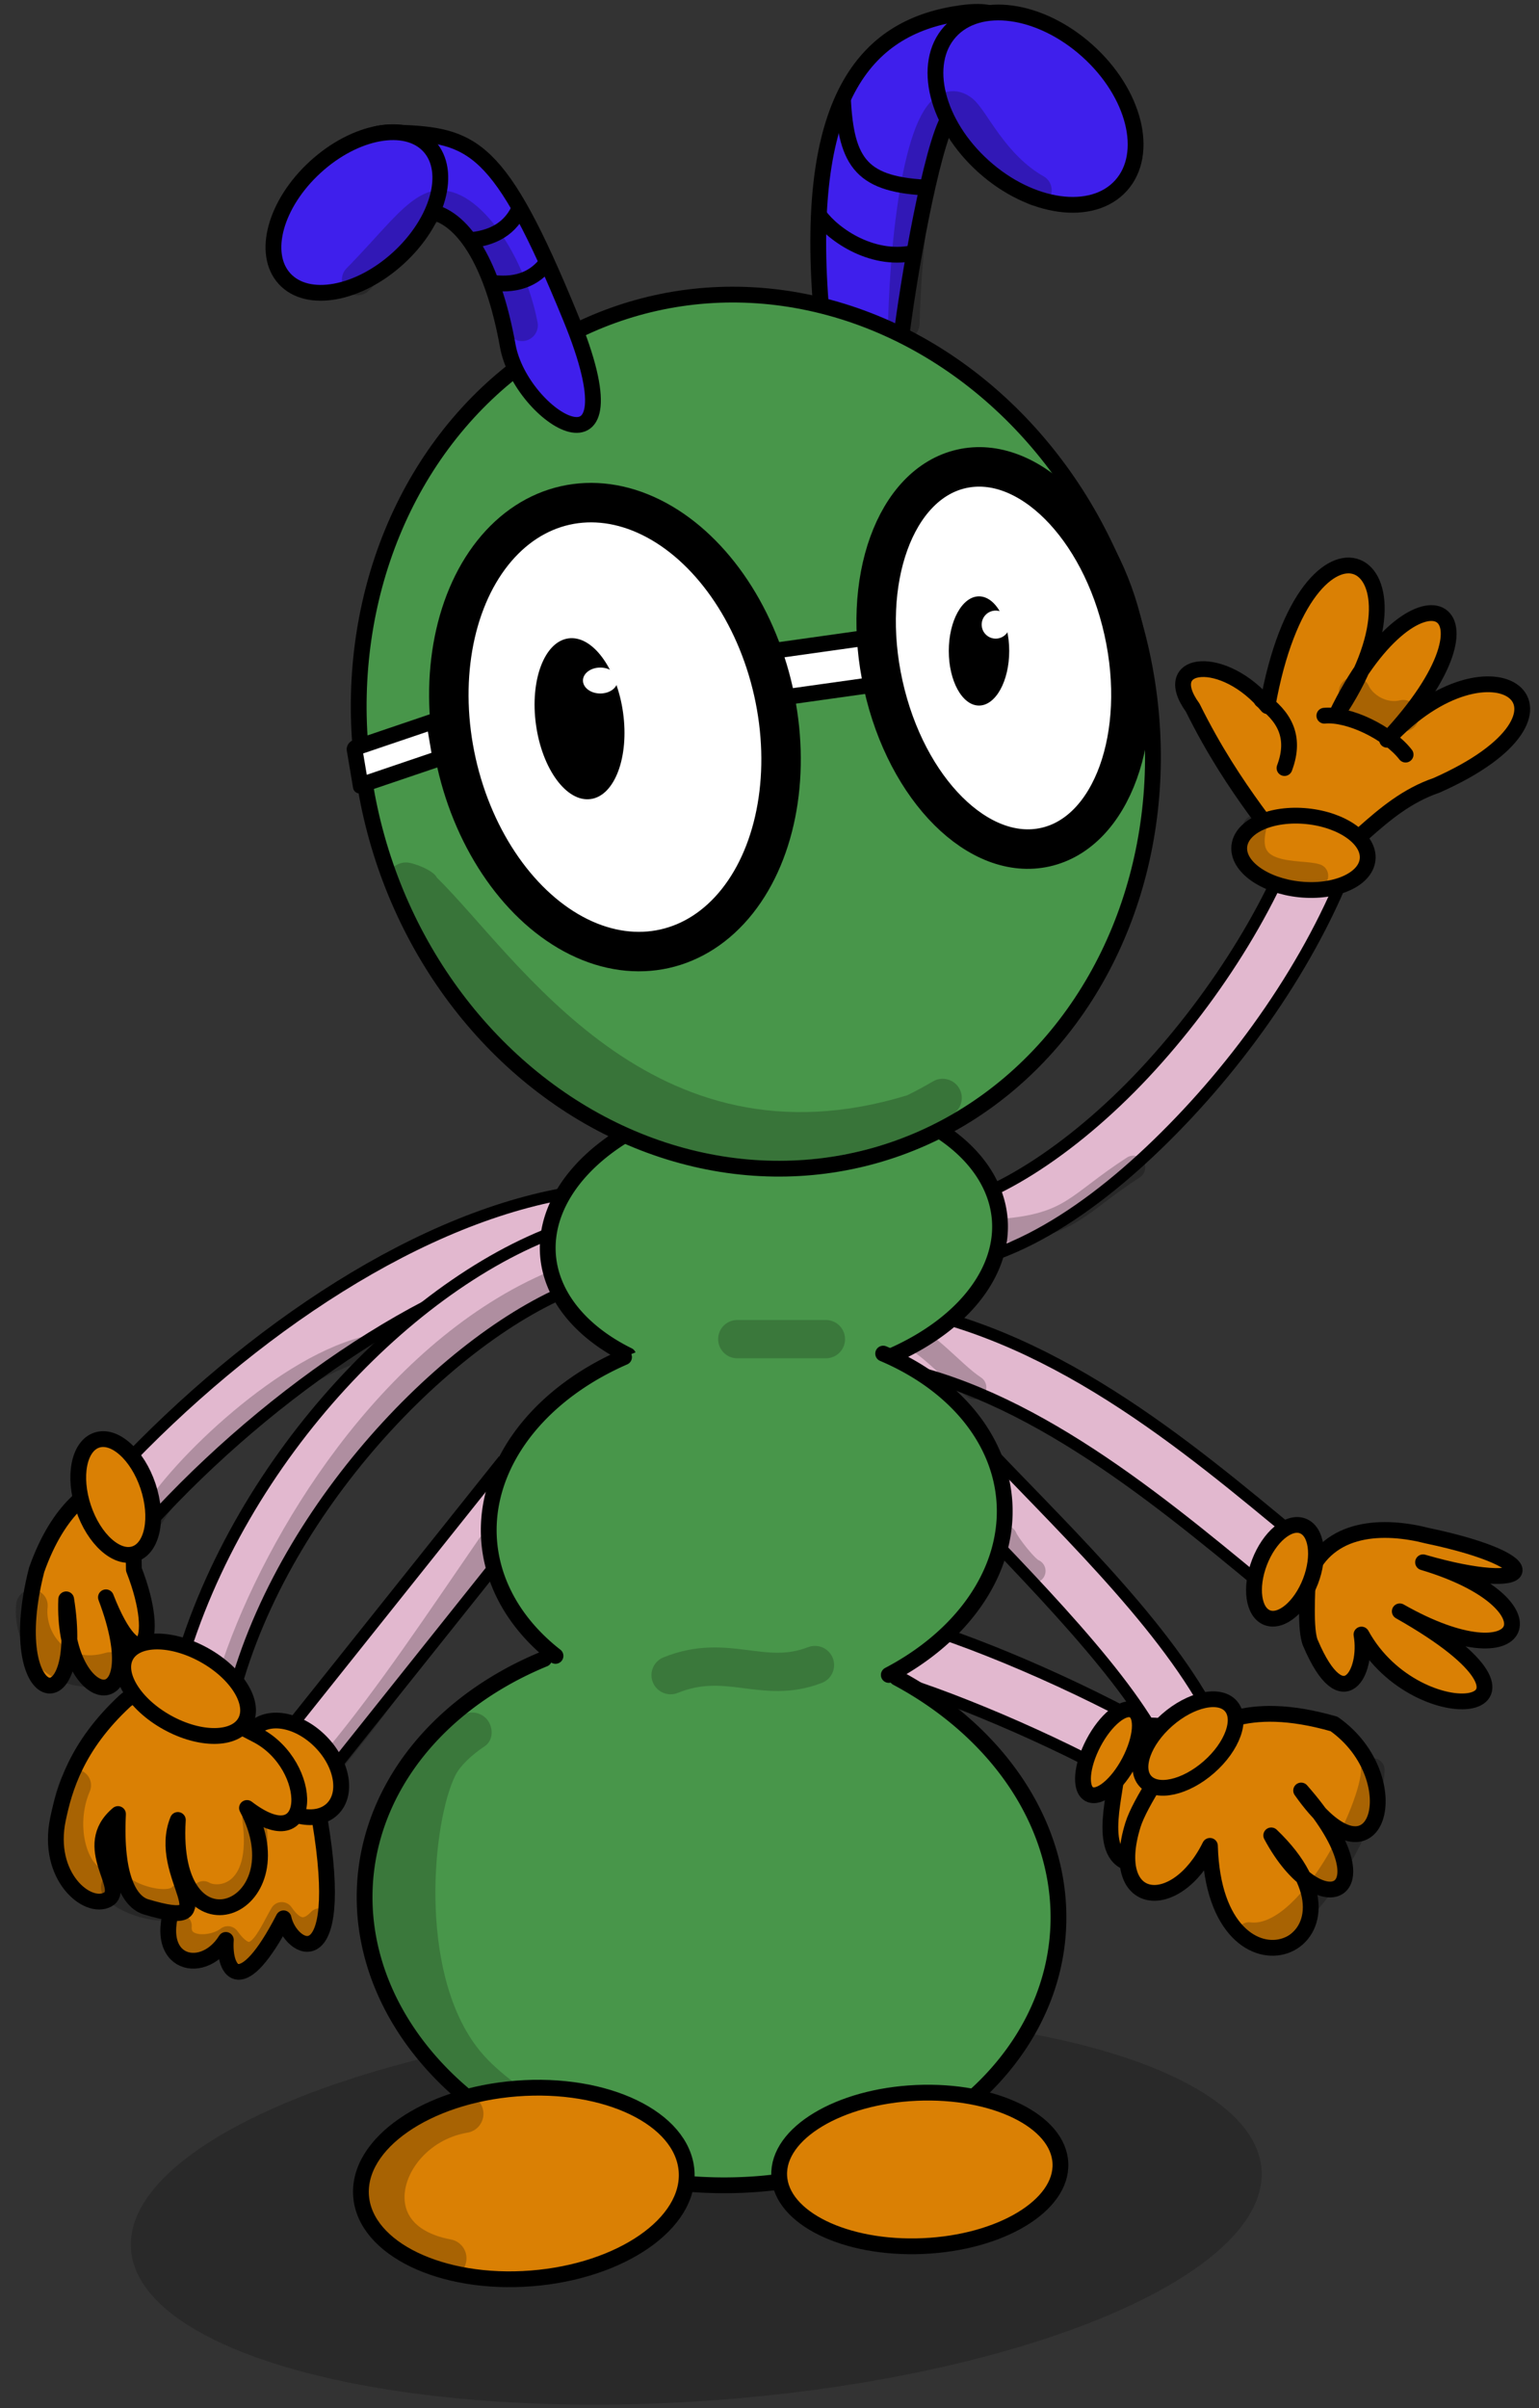 <?xml version="1.0" encoding="UTF-8" standalone="no"?>
<svg
   xmlns:dc="http://purl.org/dc/elements/1.1/"
   xmlns:cc="http://creativecommons.org/ns#"
   xmlns:rdf="http://www.w3.org/1999/02/22-rdf-syntax-ns#"
   xmlns:svg="http://www.w3.org/2000/svg"
   xmlns="http://www.w3.org/2000/svg"
   id="svg111"
   viewBox="0 0 390 610"
   height="610"
   width="390"
   version="1.1">
  <rect x="0" y="0" width="390" height="610" fill="#333333" stroke="none"/>
  <defs
     id="defs2" />
  <ellipse
     style="fill:#000000;fill-opacity:0.2;stroke:none;stroke-width:4;stroke-linejoin:round;stroke-opacity:1"
     id="shadow"
     cx="136.744"
     cy="570.653"
     rx="143.6"
     ry="48.544"
     transform="rotate(-4.023)" />
  <g
     id="arms">
    <g
       id="upperdexter">
      <path
         style="color:#000000;font-style:normal;font-variant:normal;font-weight:normal;font-stretch:normal;font-size:medium;line-height:normal;font-family:sans-serif;font-variant-ligatures:normal;font-variant-position:normal;font-variant-caps:normal;font-variant-numeric:normal;font-variant-alternates:normal;font-variant-east-asian:normal;font-feature-settings:normal;font-variation-settings:normal;text-indent:0;text-align:start;text-decoration:none;text-decoration-line:none;text-decoration-style:solid;text-decoration-color:#000000;letter-spacing:normal;word-spacing:normal;text-transform:none;writing-mode:lr-tb;direction:ltr;text-orientation:mixed;dominant-baseline:auto;baseline-shift:baseline;text-anchor:start;white-space:normal;shape-padding:0;shape-margin:0;inline-size:0;clip-rule:nonzero;display:inline;overflow:visible;visibility:visible;isolation:auto;mix-blend-mode:normal;color-interpolation:sRGB;color-interpolation-filters:linearRGB;solid-color:#000000;solid-opacity:1;vector-effect:none;fill:#e2b8cf;fill-opacity:1;fill-rule:nonzero;stroke:#000000;stroke-width:3;stroke-linecap:butt;stroke-linejoin:miter;stroke-miterlimit:4;stroke-dasharray:none;stroke-dashoffset:0;stroke-opacity:1;color-rendering:auto;image-rendering:auto;shape-rendering:auto;text-rendering:auto;enable-background:accumulate;stop-color:#000000"
         d="m 146.634,301.781 c -39.425,5.669 -83.284,35.133 -116.895,70.924 l 10.936,10.268 C 72.564,349.015 115.273,321.445 148.768,316.629 Z"
         id="upperdexterArm" />
      <path
         id="upperdexterShadow"
         d="m 94.643,341.06 c -21.832,4.292 -49.333,31.503 -56.052,43.049"
         style="fill:none;fill-opacity:1;stroke:#000000;stroke-width:6;stroke-linecap:round;stroke-linejoin:round;stroke-miterlimit:4;stroke-dasharray:none;stroke-opacity:0.23" />
    </g>
    <g
       id="middledexter">
      <path
         style="color:#000000;font-style:normal;font-variant:normal;font-weight:normal;font-stretch:normal;font-size:medium;line-height:normal;font-family:sans-serif;font-variant-ligatures:normal;font-variant-position:normal;font-variant-caps:normal;font-variant-numeric:normal;font-variant-alternates:normal;font-variant-east-asian:normal;font-feature-settings:normal;font-variation-settings:normal;text-indent:0;text-align:start;text-decoration:none;text-decoration-line:none;text-decoration-style:solid;text-decoration-color:#000000;letter-spacing:normal;word-spacing:normal;text-transform:none;writing-mode:lr-tb;direction:ltr;text-orientation:mixed;dominant-baseline:auto;baseline-shift:baseline;text-anchor:start;white-space:normal;shape-padding:0;shape-margin:0;inline-size:0;clip-rule:nonzero;display:inline;overflow:visible;visibility:visible;isolation:auto;mix-blend-mode:normal;color-interpolation:sRGB;color-interpolation-filters:linearRGB;solid-color:#000000;solid-opacity:1;vector-effect:none;fill:#e2b8cf;fill-opacity:1;fill-rule:nonzero;stroke:#000000;stroke-width:3;stroke-linecap:butt;stroke-linejoin:miter;stroke-miterlimit:4;stroke-dasharray:none;stroke-dashoffset:0;stroke-opacity:1;color-rendering:auto;image-rendering:auto;shape-rendering:auto;text-rendering:auto;enable-background:accumulate;stop-color:#000000"
         d="M 145.446,310.299 C 106.075,322.596 60.758,368.633 45.356,422.844 l 14.43,4.1 c 13.821,-48.647 58.298,-92.383 90.131,-102.326 z"
         id="middledexterArm" />
      <path
         style="fill:none;fill-opacity:1;stroke:#000000;stroke-width:6;stroke-linecap:round;stroke-linejoin:round;stroke-miterlimit:4;stroke-dasharray:none;stroke-opacity:0.23"
         d="m 138.784,325.525 c -40.204,17.894 -68.57,64.058 -79.543,96.284"
         id="middledexterShadow" />
    </g>
    <g
       id="lowerdexter">
      <path
         style="color:#000000;font-style:normal;font-variant:normal;font-weight:normal;font-stretch:normal;font-size:medium;line-height:normal;font-family:sans-serif;font-variant-ligatures:normal;font-variant-position:normal;font-variant-caps:normal;font-variant-numeric:normal;font-variant-alternates:normal;font-variant-east-asian:normal;font-feature-settings:normal;font-variation-settings:normal;text-indent:0;text-align:start;text-decoration:none;text-decoration-line:none;text-decoration-style:solid;text-decoration-color:#000000;letter-spacing:normal;word-spacing:normal;text-transform:none;writing-mode:lr-tb;direction:ltr;text-orientation:mixed;dominant-baseline:auto;baseline-shift:baseline;text-anchor:start;white-space:normal;shape-padding:0;shape-margin:0;inline-size:0;clip-rule:nonzero;display:inline;overflow:visible;visibility:visible;isolation:auto;mix-blend-mode:normal;color-interpolation:sRGB;color-interpolation-filters:linearRGB;solid-color:#000000;solid-opacity:1;vector-effect:none;fill:#e2b8cf;fill-opacity:1;fill-rule:nonzero;stroke:#000000;stroke-width:3;stroke-linecap:butt;stroke-linejoin:miter;stroke-miterlimit:4;stroke-dasharray:none;stroke-dashoffset:0;stroke-opacity:1;color-rendering:auto;image-rendering:auto;shape-rendering:auto;text-rendering:auto;enable-background:accumulate;stop-color:#000000"
         d="m 126.686,370.996 -54.035,67.728 11.791,9.273 54.035,-67.73 z"
         id="lowerdexterArm" />
      <path
         id="lowerdexterShadow"
         d="m 123.919,391.387 c -12.824,18.621 -25.498,37.763 -39.002,54.005"
         style="fill:none;fill-opacity:1;stroke:#000000;stroke-width:6;stroke-linecap:round;stroke-linejoin:round;stroke-miterlimit:4;stroke-dasharray:none;stroke-opacity:0.23" />
    </g>
    <path
       id="tail"
       d="m 223.854,409.308 -3.373,14.615 c 13.91,3.212 41.556,14.443 62.35,25.779 l 7.18,-13.17 c -21.962,-11.973 -49.275,-23.327 -66.156,-27.225 z"
       style="color:#000000;font-style:normal;font-variant:normal;font-weight:normal;font-stretch:normal;font-size:medium;line-height:normal;font-family:sans-serif;font-variant-ligatures:normal;font-variant-position:normal;font-variant-caps:normal;font-variant-numeric:normal;font-variant-alternates:normal;font-variant-east-asian:normal;font-feature-settings:normal;font-variation-settings:normal;text-indent:0;text-align:start;text-decoration:none;text-decoration-line:none;text-decoration-style:solid;text-decoration-color:#000000;letter-spacing:normal;word-spacing:normal;text-transform:none;writing-mode:lr-tb;direction:ltr;text-orientation:mixed;dominant-baseline:auto;baseline-shift:baseline;text-anchor:start;white-space:normal;shape-padding:0;shape-margin:0;inline-size:0;clip-rule:nonzero;display:inline;overflow:visible;visibility:visible;isolation:auto;mix-blend-mode:normal;color-interpolation:sRGB;color-interpolation-filters:linearRGB;solid-color:#000000;solid-opacity:1;vector-effect:none;fill:#e2b8cf;fill-opacity:1;fill-rule:nonzero;stroke:#000000;stroke-width:3;stroke-linecap:butt;stroke-linejoin:miter;stroke-miterlimit:4;stroke-dasharray:none;stroke-dashoffset:0;stroke-opacity:1;color-rendering:auto;image-rendering:auto;shape-rendering:auto;text-rendering:auto;enable-background:accumulate;stop-color:#000000" />
    <g
       id="lowersinister">
      <path
         style="color:#000000;font-style:normal;font-variant:normal;font-weight:normal;font-stretch:normal;font-size:medium;line-height:normal;font-family:sans-serif;font-variant-ligatures:normal;font-variant-position:normal;font-variant-caps:normal;font-variant-numeric:normal;font-variant-alternates:normal;font-variant-east-asian:normal;font-feature-settings:normal;font-variation-settings:normal;text-indent:0;text-align:start;text-decoration:none;text-decoration-line:none;text-decoration-style:solid;text-decoration-color:#000000;letter-spacing:normal;word-spacing:normal;text-transform:none;writing-mode:lr-tb;direction:ltr;text-orientation:mixed;dominant-baseline:auto;baseline-shift:baseline;text-anchor:start;white-space:normal;shape-padding:0;shape-margin:0;inline-size:0;clip-rule:nonzero;display:inline;overflow:visible;visibility:visible;isolation:auto;mix-blend-mode:normal;color-interpolation:sRGB;color-interpolation-filters:linearRGB;solid-color:#000000;solid-opacity:1;vector-effect:none;fill:#e2b8cf;fill-opacity:1;fill-rule:nonzero;stroke:#000000;stroke-width:3;stroke-linecap:butt;stroke-linejoin:miter;stroke-miterlimit:4;stroke-dasharray:none;stroke-dashoffset:0;stroke-opacity:1;color-rendering:auto;image-rendering:auto;shape-rendering:auto;text-rendering:auto;enable-background:accumulate;stop-color:#000000"
         d="m 247.991,364.545 -10.939,10.264 c 19.447,20.726 45.819,46.306 56.465,66.238 l 13.23,-7.066 c -12.832,-24.026 -39.814,-49.249 -58.756,-69.436 z"
         id="lowersinisterArm" />
      <path
         style="fill:none;fill-opacity:1;stroke:#000000;stroke-width:6;stroke-linecap:round;stroke-linejoin:round;stroke-miterlimit:4;stroke-dasharray:none;stroke-opacity:0.23"
         d="m 254.765,389.436 c 0.571,1.562 5.469,7.932 7.19,8.499"
         id="lowersinisterShadow" />
    </g>
    <g
       id="middlesinister">
      <path
         style="color:#000000;font-style:normal;font-variant:normal;font-weight:normal;font-stretch:normal;font-size:medium;line-height:normal;font-family:sans-serif;font-variant-ligatures:normal;font-variant-position:normal;font-variant-caps:normal;font-variant-numeric:normal;font-variant-alternates:normal;font-variant-east-asian:normal;font-feature-settings:normal;font-variation-settings:normal;text-indent:0;text-align:start;text-decoration:none;text-decoration-line:none;text-decoration-style:solid;text-decoration-color:#000000;letter-spacing:normal;word-spacing:normal;text-transform:none;writing-mode:lr-tb;direction:ltr;text-orientation:mixed;dominant-baseline:auto;baseline-shift:baseline;text-anchor:start;white-space:normal;shape-padding:0;shape-margin:0;inline-size:0;clip-rule:nonzero;display:inline;overflow:visible;visibility:visible;isolation:auto;mix-blend-mode:normal;color-interpolation:sRGB;color-interpolation-filters:linearRGB;solid-color:#000000;solid-opacity:1;vector-effect:none;fill:#e2b8cf;fill-opacity:1;fill-rule:nonzero;stroke:#000000;stroke-width:3;stroke-linecap:butt;stroke-linejoin:miter;stroke-miterlimit:4;stroke-dasharray:none;stroke-dashoffset:0;stroke-opacity:1;color-rendering:auto;image-rendering:auto;shape-rendering:auto;text-rendering:auto;enable-background:accumulate;stop-color:#000000"
         d="m 222.905,330.416 -2.012,14.865 c 36.692,4.966 70.447,32.668 98.568,55.947 l 9.564,-11.555 C 300.962,366.442 265.556,336.189 222.905,330.416 Z"
         id="middlesinisterArm" />
      <path
         id="middlesinisterShadow"
         d="m 227.271,337.555 c 6.186,0.084 13.753,10.029 19.678,13.875"
         style="fill:none;fill-opacity:1;stroke:#000000;stroke-width:6;stroke-linecap:round;stroke-linejoin:round;stroke-miterlimit:4;stroke-dasharray:none;stroke-opacity:0.23" />
    </g>
    <g
       id="uppersinister">
      <path
         style="color:#000000;font-style:normal;font-variant:normal;font-weight:normal;font-stretch:normal;font-size:medium;line-height:normal;font-family:sans-serif;font-variant-ligatures:normal;font-variant-position:normal;font-variant-caps:normal;font-variant-numeric:normal;font-variant-alternates:normal;font-variant-east-asian:normal;font-feature-settings:normal;font-variation-settings:normal;text-indent:0;text-align:start;text-decoration:none;text-decoration-line:none;text-decoration-style:solid;text-decoration-color:#000000;letter-spacing:normal;word-spacing:normal;text-transform:none;writing-mode:lr-tb;direction:ltr;text-orientation:mixed;dominant-baseline:auto;baseline-shift:baseline;text-anchor:start;white-space:normal;shape-padding:0;shape-margin:0;inline-size:0;clip-rule:nonzero;display:inline;overflow:visible;visibility:visible;isolation:auto;mix-blend-mode:normal;color-interpolation:sRGB;color-interpolation-filters:linearRGB;solid-color:#000000;solid-opacity:1;vector-effect:none;fill:#e2b8cf;fill-opacity:1;fill-rule:nonzero;stroke:#000000;stroke-width:3;stroke-linecap:butt;stroke-linejoin:miter;stroke-miterlimit:4;stroke-dasharray:none;stroke-dashoffset:0;stroke-opacity:1;color-rendering:auto;image-rendering:auto;shape-rendering:auto;text-rendering:auto;enable-background:accumulate;stop-color:#000000"
         d="m 330.969,203.906 c -6.43,22.327 -22.38,48.052 -40.969,67.93 -18.589,19.877 -40.137,33.455 -54.639,34.363 l 0.938,14.971 c 21.904,-1.371 44.627,-17.672 64.656,-39.09 20.03,-21.418 37.05,-48.404 44.428,-74.023 z"
         id="uppersinisterArm" />
      <path
         style="fill:none;fill-opacity:1;stroke:#000000;stroke-width:6;stroke-linecap:round;stroke-linejoin:round;stroke-miterlimit:4;stroke-dasharray:none;stroke-opacity:0.23"
         d="m 253.749,311.758 c 17.911,-1.453 19.021,-6.706 33.457,-16.025"
         id="uppersinisterShadow" />
    </g>
  </g>
  <g
     id="hands">
    <g
       id="tailhand">
      <path
         id="tailGlove"
         d="m 282.77,450.834 c -0.631,6.127 -5.475,23.313 7.678,21.208 13.153,-2.105 25.309,-35.778 0.057,-34.952 -7.28,0.238 -7.104,7.617 -7.735,13.744 z"
         style="fill:#da8004;fill-opacity:1;stroke:#000000;stroke-width:4;stroke-linecap:round;stroke-linejoin:round;stroke-opacity:1" />
      <ellipse
         transform="matrix(0.465,-0.885,0.888,0.459,0,0)"
         ry="5.13"
         rx="12.012"
         cy="455.965"
         cx="-265.055"
         id="tailCuff"
         style="fill:#da8004;fill-opacity:1;stroke:#000000;stroke-width:4;stroke-linecap:round;stroke-linejoin:round;stroke-miterlimit:4;stroke-dasharray:none;stroke-opacity:1" />
    </g>
    <g
       id="midsinister">
      <path
         id="midsinisterGlove"
         d="m 331.405,399.314 c -0.026,3.198 -0.789,13.764 0.719,16.963 8.146,19.136 14.588,7.331 12.885,-2.234 14.209,25.894 56.573,20.623 9.711,-5.881 32.319,18.386 40.789,-2.007 5.899,-12.421 28.679,8.32 32.764,-0.086 1.1,-6.735 -11.051,-2.822 -25.015,-2.571 -30.314,10.307 z"
         style="fill:#da8004;fill-opacity:1;stroke:#000000;stroke-width:4;stroke-linecap:round;stroke-linejoin:round;stroke-opacity:1" />
      <ellipse
         transform="matrix(0.359,-0.933,0.937,0.35,0,0)"
         ry="6.894"
         rx="12.465"
         cy="446.809"
         cx="-259.128"
         id="midsinisterCuff"
         style="fill:#da8004;fill-opacity:1;stroke:#000000;stroke-width:4;stroke-linecap:round;stroke-linejoin:round;stroke-miterlimit:4;stroke-dasharray:none;stroke-opacity:1" />
    </g>
    <g
       id="updexter">
      <path
         id="updexterGlove"
         d="m 28.102,375.336 c -4.781,1.47 -13.141,6.287 -18.816,22.322 -8.993,35.133 12.676,40.011 7.487,7.463 -1.125,27.97 22.278,31.739 10.074,-0.51 8.192,20.972 14.484,11.846 7.075,-7.052 -0.091,-12.759 -0.583,-16.242 -5.819,-22.222 z"
         style="fill:#da8004;fill-opacity:1;stroke:#000000;stroke-width:4;stroke-linecap:round;stroke-linejoin:round;stroke-opacity:1" />
      <ellipse
         style="fill:#da8004;fill-opacity:1;stroke:#000000;stroke-width:4;stroke-linecap:round;stroke-linejoin:round;stroke-miterlimit:4;stroke-dasharray:none;stroke-opacity:1"
         id="updexterCuff"
         cx="368.579"
         cy="92.801"
         rx="15.193"
         ry="8.636"
         transform="matrix(0.318,0.948,-0.947,0.321,0,0)" />
      <path
         id="updexterShadow"
         d="m 8.086,406.67 c -0.998,9.264 7.142,19.584 19.817,15.839"
         style="fill:none;fill-opacity:1;stroke:#000000;stroke-width:8;stroke-linecap:round;stroke-linejoin:round;stroke-miterlimit:4;stroke-dasharray:none;stroke-opacity:0.23" />
    </g>
    <g
       id="lowdexter">
      <path
         id="lowdexterGlove"
         d="m 71.505,442.851 -26.452,36.789 c -8.071,17.727 6.122,21.558 12.175,11.75 -0.573,8.571 4.159,14.818 14.629,-5.467 1.763,8.158 15.922,15.751 9.218,-24.735 z"
         style="fill:#da8004;fill-opacity:1;stroke:#000000;stroke-width:4;stroke-linecap:round;stroke-linejoin:round;stroke-opacity:1" />
      <ellipse
         style="fill:#da8004;fill-opacity:1;stroke:#000000;stroke-width:4;stroke-linecap:round;stroke-linejoin:round;stroke-miterlimit:4;stroke-dasharray:none;stroke-opacity:1"
         id="lowdexterCuff"
         cx="375.988"
         cy="258.501"
         rx="14.22"
         ry="9.809"
         transform="matrix(0.696,0.718,-0.725,0.689,0,0)" />
      <path
         id="lowdexterShadow"
         d="m 45.593,487.832 c -0.485,6.32 8.293,6.08 12.148,3.085 6.871,9.577 10.311,-0.411 13.66,-6.103 1.001,1.331 4.575,6.889 9.56,1.581"
         style="fill:none;fill-opacity:1;stroke:#000000;stroke-width:6;stroke-linecap:round;stroke-linejoin:round;stroke-miterlimit:4;stroke-dasharray:none;stroke-opacity:0.23" />
    </g>
    <g
       id="lowsinister">
      <path
         style="fill:#da8004;fill-opacity:1;stroke:#000000;stroke-width:4;stroke-linecap:round;stroke-linejoin:round;stroke-opacity:1"
         d="m 298.845,441.993 c -2.39,3.75 -9.941,14.457 -11.746,20.271 -6.467,20.835 10.769,22.943 19.513,5.304 1.234,43.221 44.594,25.068 15.535,-2.652 12.481,23.352 30.907,15.121 7.578,-11.367 19.247,27.389 27.933,-3.043 8.336,-16.861 -23.07,-6.61 -31.734,1.17 -39.215,5.304 z"
         id="lowsinisterGlove" />
      <ellipse
         style="fill:#da8004;fill-opacity:1;stroke:#000000;stroke-width:4;stroke-linecap:round;stroke-linejoin:round;stroke-miterlimit:4;stroke-dasharray:none;stroke-opacity:1"
         id="lowsinisterCuff"
         cx="-68.054"
         cy="530.483"
         rx="14.417"
         ry="7.975"
         transform="matrix(0.752,-0.659,0.664,0.748,0,0)" />
      <path
         id="lowsinisterShadow"
         d="m 347.887,448.351 c 0.076,9.212 -16.222,43.506 -31.39,41.568"
         style="fill:none;fill-opacity:1;stroke:#000000;stroke-width:6;stroke-linecap:round;stroke-linejoin:round;stroke-miterlimit:4;stroke-dasharray:none;stroke-opacity:0.23" />
    </g>
    <g
       id="upsinister">
      <path
         style="fill:#da8004;fill-opacity:1;stroke:#000000;stroke-width:4;stroke-linecap:round;stroke-linejoin:round;stroke-opacity:1"
         d="m 329.898,222.059 c -5.611,-10.002 -16.738,-20.779 -27.659,-42.815 -8.716,-11.997 7.927,-13.849 18.945,-0.379 10.033,-56.68 44.773,-37.975 17.429,2.273 19.863,-41.294 45.555,-28.545 12.882,6.252 26.735,-28.92 54.961,-7.228 12.503,11.556 -14.924,5.094 -22.83,19.29 -34.1,23.112 z"
         id="upsinisterGlove" />
      <ellipse
         style="fill:#da8004;fill-opacity:1;stroke:#000000;stroke-width:4;stroke-linecap:round;stroke-linejoin:round;stroke-miterlimit:4;stroke-dasharray:none;stroke-opacity:1"
         id="upsinisterCuff"
         cx="350.364"
         cy="181.196"
         rx="16.338"
         ry="9.316"
         transform="matrix(0.995,0.102,-0.101,0.995,0,0)" />
      <path
         style="fill:none;stroke:#000000;stroke-width:4;stroke-linecap:round;stroke-linejoin:round;stroke-opacity:1"
         d="m 325.505,194.556 c 3.097,-8.202 -0.39,-13.301 -5.816,-17.241"
         id="upsinisterThumb" />
      <path
         id="upsinisterKnuckles"
         d="m 356.196,191.146 c -4.292,-5.549 -14.409,-10.459 -20.593,-9.853"
         style="fill:none;stroke:#000000;stroke-width:4;stroke-linecap:round;stroke-linejoin:round;stroke-opacity:1" />
      <path
         style="fill:none;fill-opacity:1;stroke:#000000;stroke-width:6;stroke-linecap:round;stroke-linejoin:round;stroke-miterlimit:4;stroke-dasharray:none;stroke-opacity:0.23"
         d="m 333.584,221.824 c -3.932,-1.355 -18.866,1.096 -15.666,-12.235"
         id="upsinisterCuffshadow" />
      <path
         id="upsinisterGloveshadow"
         d="m 355.62,181.302 c -5.378,1.257 -10.566,-2.024 -12.384,-5.872"
         style="fill:none;fill-opacity:1;stroke:#000000;stroke-width:8;stroke-linecap:round;stroke-linejoin:round;stroke-miterlimit:4;stroke-dasharray:none;stroke-opacity:0.23" />
    </g>
    <g
       id="middexter">
      <path
         style="fill:#da8004;fill-opacity:1;stroke:#000000;stroke-width:4;stroke-linecap:round;stroke-linejoin:round;stroke-opacity:1"
         d="m 31.657,430.879 c -12.296,11.402 -15.353,22.229 -16.964,29.909 -3.038,14.486 7.432,23.175 12.58,20.383 5.148,-2.791 -7.279,-13.305 2.627,-21.664 -0.802,16.477 3.218,22.348 7.083,23.507 21.453,6.43 2.35,-7.879 8.082,-22.008 -2.257,36.109 31.229,22.831 17.523,-3.034 17.19,13.166 17.212,-10.73 2.628,-18.41 -14.583,-7.679 -28.234,-13.622 -33.56,-8.684 z"
         id="middexterGlove" />
      <ellipse
         transform="matrix(0.874,0.485,-0.48,0.877,0,0)"
         ry="9.745"
         rx="17.282"
         cy="351.295"
         cx="246.764"
         id="middexterCuff"
         style="fill:#da8004;fill-opacity:1;stroke:#000000;stroke-width:4;stroke-linecap:round;stroke-linejoin:round;stroke-miterlimit:4;stroke-dasharray:none;stroke-opacity:1" />
      <path
         style="fill:none;fill-opacity:1;stroke:#000000;stroke-width:8;stroke-linecap:round;stroke-linejoin:round;stroke-miterlimit:4;stroke-dasharray:none;stroke-opacity:0.23"
         d="m 19.07,452.216 c -4.623,10.728 -0.639,24.372 6.951,25.276"
         id="middexterDextershadow" />
      <path
         id="middexterMidshadow"
         d="m 29.584,478.075 c 2.942,3.296 13.423,6.516 16.897,2.731"
         style="fill:none;fill-opacity:1;stroke:#000000;stroke-width:8;stroke-linecap:round;stroke-linejoin:round;stroke-miterlimit:4;stroke-dasharray:none;stroke-opacity:0.23" />
      <path
         style="fill:none;fill-opacity:1;stroke:#000000;stroke-width:6;stroke-linecap:round;stroke-linejoin:round;stroke-miterlimit:4;stroke-dasharray:none;stroke-opacity:0.23"
         d="m 51.56,479.496 c 4.124,2.368 15.56,0.535 12.824,-18.771"
         id="middexterSinistershadow" />
    </g>
  </g>
  <g
     id="body">
    <path
       style="fill:#48964a;fill-opacity:1;stroke:#000000;stroke-width:4;stroke-linecap:round;stroke-linejoin:round;stroke-opacity:1"
       id="neck"
       transform="matrix(0.078,0.997,-0.997,0.079,0,0)"
       d="m 354.817,-131.913 a 36.779,57.412 0 0 1 -42.765,12.671 36.779,57.412 0 0 1 -20.559,-59.892 36.779,57.412 0 0 1 30.445,-48.564 36.779,57.412 0 0 1 38.804,30.789" />
    <path
       transform="matrix(0.078,0.997,-0.997,0.079,0,0)"
       id="trunk"
       style="fill:#48964a;fill-opacity:1;stroke:none;stroke-width:4;stroke-linecap:round;stroke-linejoin:round;stroke-opacity:1"
       d="m 431.228,-109.907 a 48.309,65.467 0 0 1 -56.213,8.202 48.309,65.467 0 0 1 -23.459,-69.712 48.309,65.467 0 0 1 41.427,-52.14 48.309,65.467 0 0 1 49.57,36.849" />
    <path
       style="fill:#48964a;fill-opacity:1;stroke:#000000;stroke-width:4;stroke-linecap:round;stroke-linejoin:round;stroke-opacity:1"
       id="abdomen"
       transform="matrix(0.078,-0.997,-0.997,-0.079,0,0)"
       d="m -407.995,-170.234 a 70.303,88.011 0 0 1 -80.056,36.925 70.303,88.011 0 0 1 -49.559,-86.939 70.303,88.011 0 0 1 53.924,-82.767 70.303,88.011 0 0 1 77.993,43.296" />
    <path
       transform="matrix(0.078,0.997,-0.997,0.079,0,0)"
       id="dexterFlank"
       style="fill:#48964a;fill-opacity:1;stroke:#000000;stroke-width:4;stroke-linecap:round;stroke-linejoin:round;stroke-opacity:1"
       d="m 429.237,-107.611 a 48.309,65.467 0 0 1 -41.197,12.804 48.309,65.467 0 0 1 -32.862,-36.022" />
    <path
       style="fill:#48964a;fill-opacity:1;stroke:#000000;stroke-width:4;stroke-linecap:round;stroke-linejoin:round;stroke-opacity:1"
       id="sinisterFlank"
       transform="matrix(0.078,0.997,-0.997,0.079,0,0)"
       d="m 359.468,-196.356 a 48.309,65.467 0 0 1 41.618,-27.635 48.309,65.467 0 0 1 39.632,32.559" />
  </g>
  <g
     id="head">
    <g
       id="sinisterAntenna">
      <path
         id="sinisterStalk"
         d="m 243.858,3.281 c 23.833,-3.155 1.535,21.554 -2.627,25.563 -4.162,4.009 -10.167,36.146 -12.695,55.413 -2.528,19.267 -16.35,46.245 -20.528,-7.079 -4.178,-53.324 12.016,-70.742 35.849,-73.896 z"
         style="fill:#3f1fec;fill-opacity:1;stroke:#000000;stroke-width:4;stroke-linecap:butt;stroke-linejoin:miter;stroke-opacity:1" />
      <ellipse
         transform="matrix(-0.744,-0.668,-0.668,0.744,0,0)"
         ry="19.691"
         rx="29.139"
         cy="-154.853"
         cx="-213.673"
         id="sinisterLobe"
         style="fill:#3f1fec;fill-opacity:1;stroke:#000000;stroke-width:4;stroke-linejoin:round;stroke-opacity:1" />
      <path
         style="fill:none;stroke:#000000;stroke-width:4;stroke-linecap:butt;stroke-linejoin:miter;stroke-opacity:1"
         d="m 232.455,63.856 c -10.901,2.9 -21.248,-4.298 -24.865,-9.32"
         id="sinisterProximaldivider" />
      <path
         id="sinisterDistaldivider"
         d="m 235.844,47.571 c -17.284,-0.649 -21.445,-5.975 -22.238,-22.68"
         style="fill:none;stroke:#000000;stroke-width:4;stroke-linecap:butt;stroke-linejoin:miter;stroke-opacity:1" />
      <path
         style="fill:none;fill-opacity:1;stroke:#000000;stroke-width:8;stroke-linecap:round;stroke-linejoin:round;stroke-miterlimit:4;stroke-dasharray:none;stroke-opacity:0.23"
         d="m 262.505,48.156 c -10.833,-6.117 -15.843,-17.968 -18.685,-20.163 -8.168,-6.306 -13.882,21.422 -14.788,54.002"
         id="sinisterAntennashadow" />
    </g>
    <ellipse
       transform="matrix(0.963,-0.27,0.27,0.963,0,0)"
       ry="111.507"
       rx="99.715"
       cy="230.127"
       cx="134.374"
       id="face"
       style="fill:#48964a;fill-opacity:1;stroke:#000000;stroke-width:4;stroke-linecap:round;stroke-linejoin:round;stroke-opacity:1" />
    <g
       id="glasses">
      <rect
         style="fill:#ffffff;fill-opacity:1;stroke:#000000;stroke-width:4.026;stroke-linecap:round;stroke-linejoin:round;stroke-miterlimit:4;stroke-dasharray:none;stroke-opacity:1"
         id="dexterEarpiece"
         width="21.335"
         height="9.511"
         x="57.827"
         y="211.029"
         transform="matrix(0.947,-0.321,0.166,0.986,0,0)" />
      <rect
         transform="matrix(0.99,-0.139,0.16,0.987,0,0)"
         y="190.579"
         x="165.232"
         height="12.042"
         width="25.589"
         id="nosepiece"
         style="fill:#ffffff;fill-opacity:1;stroke:#000000;stroke-width:4;stroke-linecap:round;stroke-linejoin:round;stroke-miterlimit:4;stroke-dasharray:none;stroke-opacity:1" />
      <ellipse
         transform="matrix(0.975,-0.221,0.217,0.976,0,0)"
         style="fill:#ffffff;stroke:#000000;stroke-width:10;stroke-linecap:round;stroke-linejoin:round"
         id="sinisterLens"
         cx="212.125"
         cy="218.804"
         rx="31.244"
         ry="49.085" />
      <ellipse
         ry="57.539"
         rx="41.166"
         cy="213.827"
         cx="111.736"
         id="dexterLens"
         style="fill:#ffffff;stroke:#000000;stroke-width:10;stroke-linecap:round;stroke-linejoin:round"
         transform="rotate(-12.645)" />
      <g
         id="sinisterEye">
        <ellipse
           ry="13.831"
           rx="7.657"
           cy="164.89"
           cx="248.089"
           id="sinisterPupil"
           style="fill:#000000;fill-opacity:1;stroke:none;stroke-width:4;stroke-linecap:round;stroke-linejoin:round;stroke-miterlimit:4;stroke-dasharray:none;stroke-opacity:1" />
        <circle
           r="3.552"
           cy="158.216"
           cx="252.319"
           id="sinisterEyeshine"
           style="fill:#ffffff;fill-opacity:1;stroke:none;stroke-width:4;stroke-linecap:round;stroke-linejoin:round;stroke-miterlimit:4;stroke-dasharray:none;stroke-opacity:1" />
      </g>
      <g
         id="dexterEye">
        <ellipse
           transform="rotate(-7.922)"
           ry="20.544"
           rx="11.139"
           cy="200.562"
           cx="120.365"
           id="dexterPupil"
           style="fill:#000000;fill-opacity:1;stroke:none;stroke-width:4;stroke-linecap:round;stroke-linejoin:round;stroke-miterlimit:4;stroke-dasharray:none;stroke-opacity:1" />
        <ellipse
           ry="3.284"
           rx="4.389"
           style="fill:#ffffff;fill-opacity:1;stroke:none;stroke-width:4;stroke-linecap:round;stroke-linejoin:round;stroke-miterlimit:4;stroke-dasharray:none;stroke-opacity:1"
           id="dexterEyeshine"
           cx="152.118"
           cy="172.382" />
      </g>
    </g>
    <g
       id="dexterAntenna">
      <path
         style="fill:#3f1fec;fill-opacity:1;stroke:#000000;stroke-width:4;stroke-linecap:butt;stroke-linejoin:miter;stroke-opacity:1"
         d="m 100.407,33.567 c -19.383,-0.702 0.926,17.696 9.637,20.237 8.711,2.542 15.324,15.352 18.62,33.758 3.296,18.406 34.018,37.006 15.941,-7.1 -18.077,-44.106 -24.815,-46.193 -44.199,-46.895 z"
         id="dexterStalk" />
      <ellipse
         style="fill:#3f1fec;fill-opacity:1;stroke:#000000;stroke-width:4;stroke-linejoin:round;stroke-opacity:1"
         id="dexterLobe"
         cx="30.392"
         cy="100.762"
         rx="24.842"
         ry="15.611"
         transform="rotate(-42.453)" />
      <path
         style="fill:none;stroke:#000000;stroke-width:4;stroke-linecap:butt;stroke-linejoin:miter;stroke-opacity:1"
         d="m 118.35,60.904 c 6.42,-0.411 11.214,-2.943 13.53,-8.707"
         id="dexterDistaldivider" />
      <path
         id="dexterProximaldivider"
         d="m 123.861,71.515 c 6.354,1.006 11.586,-0.415 15.109,-5.531"
         style="fill:none;stroke:#000000;stroke-width:4;stroke-linecap:butt;stroke-linejoin:miter;stroke-opacity:1" />
      <path
         id="dexterAntennashadow"
         d="m 90.652,70.795 c 8.739,-8.846 14.076,-16.285 18.929,-18.213 7.546,-2.997 19.323,12.455 22.716,29.815"
         style="fill:none;fill-opacity:1;stroke:#000000;stroke-width:8;stroke-linecap:round;stroke-linejoin:round;stroke-miterlimit:4;stroke-dasharray:none;stroke-opacity:0.23" />
    </g>
  </g>
  <g
     id="bodyheadShadows">
    <path
       id="neckShadow"
       d="m 186.836,339.215 h 22.456"
       style="fill:none;fill-opacity:1;stroke:#000000;stroke-width:9.7;stroke-linecap:round;stroke-linejoin:round;stroke-miterlimit:4;stroke-dasharray:none;stroke-opacity:0.2" />
    <path
       id="trunkShadow"
       d="m 169.937,424.324 c 14.416,-5.825 23.398,2.53 36.584,-2.558"
       style="fill:none;fill-opacity:1;stroke:#000000;stroke-width:9.7;stroke-linecap:round;stroke-linejoin:round;stroke-miterlimit:4;stroke-dasharray:none;stroke-opacity:0.2" />
    <path
       id="abdomenShadow"
       d="m 119.644,433.796 c -1.131,0.008 -2.223,0.411 -3.088,1.139 -22.538,18.972 -25.612,44.742 -20.225,62.614 5.387,17.873 20.599,32.729 37.463,44.279 2.21,1.514 5.229,0.949 6.742,-1.262 1.513,-2.21 0.948,-5.229 -1.262,-6.742 -6.762,-4.631 -13.815,-9.188 -18.461,-15.338 -14.973,-19.821 -11.143,-57.312 -5.408,-68.793 1.255,-2.512 4.29,-5.28 7.397,-7.336 2.234,-1.479 2.313,-4.785 0.588,-6.834 -0.93,-1.104 -2.303,-1.737 -3.746,-1.727 z"
       style="color:#000000;font-style:normal;font-variant:normal;font-weight:normal;font-stretch:normal;font-size:medium;line-height:normal;font-family:sans-serif;font-variant-ligatures:normal;font-variant-position:normal;font-variant-caps:normal;font-variant-numeric:normal;font-variant-alternates:normal;font-variant-east-asian:normal;font-feature-settings:normal;font-variation-settings:normal;text-indent:0;text-align:start;text-decoration:none;text-decoration-line:none;text-decoration-style:solid;text-decoration-color:#000000;letter-spacing:normal;word-spacing:normal;text-transform:none;writing-mode:lr-tb;direction:ltr;text-orientation:mixed;dominant-baseline:auto;baseline-shift:baseline;text-anchor:start;white-space:normal;shape-padding:0;shape-margin:0;inline-size:0;clip-rule:nonzero;display:inline;overflow:visible;visibility:visible;isolation:auto;mix-blend-mode:normal;color-interpolation:sRGB;color-interpolation-filters:linearRGB;solid-color:#000000;solid-opacity:1;vector-effect:none;fill:#000000;fill-opacity:0.2;fill-rule:nonzero;stroke:none;stroke-width:9.7;stroke-linecap:round;stroke-linejoin:round;stroke-miterlimit:4;stroke-dasharray:none;stroke-dashoffset:0;stroke-opacity:1;color-rendering:auto;image-rendering:auto;shape-rendering:auto;text-rendering:auto;enable-background:accumulate;stop-color:#000000" />
    <path
       id="faceShadow"
       d="m 102.944,218.467 c -0.69,-0.008 -1.374,0.132 -2.006,0.41 -2.452,1.078 -3.565,3.939 -2.488,6.391 13.73,31.239 33.002,53.174 58.66,62.312 25.658,9.139 57.938,10.115 84.221,-5.283 2.311,-1.354 3.087,-4.326 1.732,-6.637 -1.354,-2.311 -4.326,-3.087 -6.637,-1.732 -2.162,1.267 -4.337,2.439 -6.521,3.517 -64.892,19.815 -98.56,-34.858 -119.228,-55.175 -0.766,-1.743 -5.83,-3.781 -7.734,-3.803 z"
       style="color:#000000;font-style:normal;font-variant:normal;font-weight:normal;font-stretch:normal;font-size:medium;line-height:normal;font-family:sans-serif;font-variant-ligatures:normal;font-variant-position:normal;font-variant-caps:normal;font-variant-numeric:normal;font-variant-alternates:normal;font-variant-east-asian:normal;font-feature-settings:normal;font-variation-settings:normal;text-indent:0;text-align:start;text-decoration:none;text-decoration-line:none;text-decoration-style:solid;text-decoration-color:#000000;letter-spacing:normal;word-spacing:normal;text-transform:none;writing-mode:lr-tb;direction:ltr;text-orientation:mixed;dominant-baseline:auto;baseline-shift:baseline;text-anchor:start;white-space:normal;shape-padding:0;shape-margin:0;inline-size:0;clip-rule:nonzero;display:inline;overflow:visible;visibility:visible;isolation:auto;mix-blend-mode:normal;color-interpolation:sRGB;color-interpolation-filters:linearRGB;solid-color:#000000;solid-opacity:1;vector-effect:none;fill:#000000;fill-opacity:0.23;fill-rule:nonzero;stroke:none;stroke-width:9.7;stroke-linecap:round;stroke-linejoin:round;stroke-miterlimit:4;stroke-dasharray:none;stroke-dashoffset:0;stroke-opacity:1;color-rendering:auto;image-rendering:auto;shape-rendering:auto;text-rendering:auto;enable-background:accumulate;stop-color:#000000" />
  </g>
  <g
     id="feet">
    <ellipse
       style="fill:#da8004;fill-opacity:1;stroke:#000000;stroke-width:4;stroke-linecap:round;stroke-linejoin:round;stroke-opacity:1"
       id="sinisterFoot"
       transform="matrix(0.043,0.999,0.999,-0.044,0,0)"
       cx="559.308"
       cy="209.249"
       rx="19.421"
       ry="35.667" />
    <g
       id="dexterFoot">
      <ellipse
         style="fill:#da8004;fill-opacity:1;stroke:#000000;stroke-width:4;stroke-linecap:round;stroke-linejoin:round;stroke-opacity:1"
         id="dexterShoe"
         transform="matrix(0.079,0.997,-0.997,0.078,0,0)"
         cx="561.687"
         cy="-88.633"
         rx="24.119"
         ry="41.361" />
      <path
         id="dexterShadow"
         d="m 117.66,535.43 c -21.098,3.574 -29.888,31.811 -4.295,36.609"
         style="fill:none;fill-opacity:1;stroke:#000000;stroke-width:9.7;stroke-linecap:round;stroke-linejoin:round;stroke-miterlimit:4;stroke-dasharray:none;stroke-opacity:0.23" />
    </g>
  </g>
  <g
     id="armsTubes"
     transform="translate(90.362,1.2633567e-4)">
    <path
       style="fill:none;stroke:#e4bad1;stroke-width:15;stroke-linecap:butt;stroke-linejoin:miter;stroke-miterlimit:4;stroke-dasharray:none;stroke-opacity:1"
       d="m -211.46,317.75 c 36.406,-2.279 88.537,-59.757 102.345,-107.703"
       id="upperdexterTube" />
    <path
       id="middledexterTube"
       d="m -225.392,341.914 c 39.671,5.37 74.252,34.347 102.345,57.602"
       style="fill:none;stroke:#e4bad1;stroke-width:15;stroke-linecap:butt;stroke-linejoin:miter;stroke-miterlimit:4;stroke-dasharray:none;stroke-opacity:1" />
    <path
       style="fill:none;stroke:#e4bad1;stroke-width:15;stroke-linecap:butt;stroke-linejoin:miter;stroke-miterlimit:4;stroke-dasharray:none;stroke-opacity:1"
       d="m -204.77,373.743 c 19.194,20.456 45.871,45.858 57.61,67.837"
       id="lowerdexterTube" />
    <path
       id="tailTube"
       d="m -225.124,420.682 c 15.396,3.555 42.874,14.846 64.252,26.501"
       style="fill:none;stroke:#e4bad1;stroke-width:15;stroke-linecap:butt;stroke-linejoin:miter;stroke-miterlimit:4;stroke-dasharray:none;stroke-opacity:1" />
    <path
       style="fill:none;stroke:#e4bad1;stroke-width:15;stroke-linecap:butt;stroke-linejoin:miter;stroke-miterlimit:4;stroke-dasharray:none;stroke-opacity:1"
       d="m -299.591,313.271 c -36.46,5.243 -79.744,33.76 -112.494,68.634"
       id="uppersinisterTube" />
    <path
       id="middlesinisterTube"
       d="m -299.61,321.524 c -35.602,11.12 -80.499,56.006 -95.111,107.435"
       style="fill:none;stroke:#e4bad1;stroke-width:15;stroke-linecap:butt;stroke-linejoin:miter;stroke-miterlimit:4;stroke-dasharray:none;stroke-opacity:1" />
    <path
       style="fill:none;stroke:#e4bad1;stroke-width:15;stroke-linecap:butt;stroke-linejoin:miter;stroke-miterlimit:4;stroke-dasharray:none;stroke-opacity:1"
       d="m -318.309,383.297 -50.436,64.13"
       id="lowersinisterTube" />
  </g>
  <g
     id="shadowsTubes">
    <path
       id="abdomenShadowtube"
       d="m -162.631,441.629 c -43.206,36.371 -18.544,71.411 14.176,93.822"
       style="fill:none;fill-opacity:1;stroke:#000000;stroke-width:9.7;stroke-linecap:round;stroke-linejoin:round;stroke-miterlimit:4;stroke-dasharray:none;stroke-opacity:0.23" />
    <path
       id="faceShadowtube"
       d="m -178.669,226.056 c 26.552,60.414 85.254,79.563 135.611,50.06"
       style="fill:none;fill-opacity:1;stroke:#000000;stroke-width:9.7;stroke-linecap:round;stroke-linejoin:round;stroke-miterlimit:4;stroke-dasharray:none;stroke-opacity:0.23" />
  </g>
</svg>
